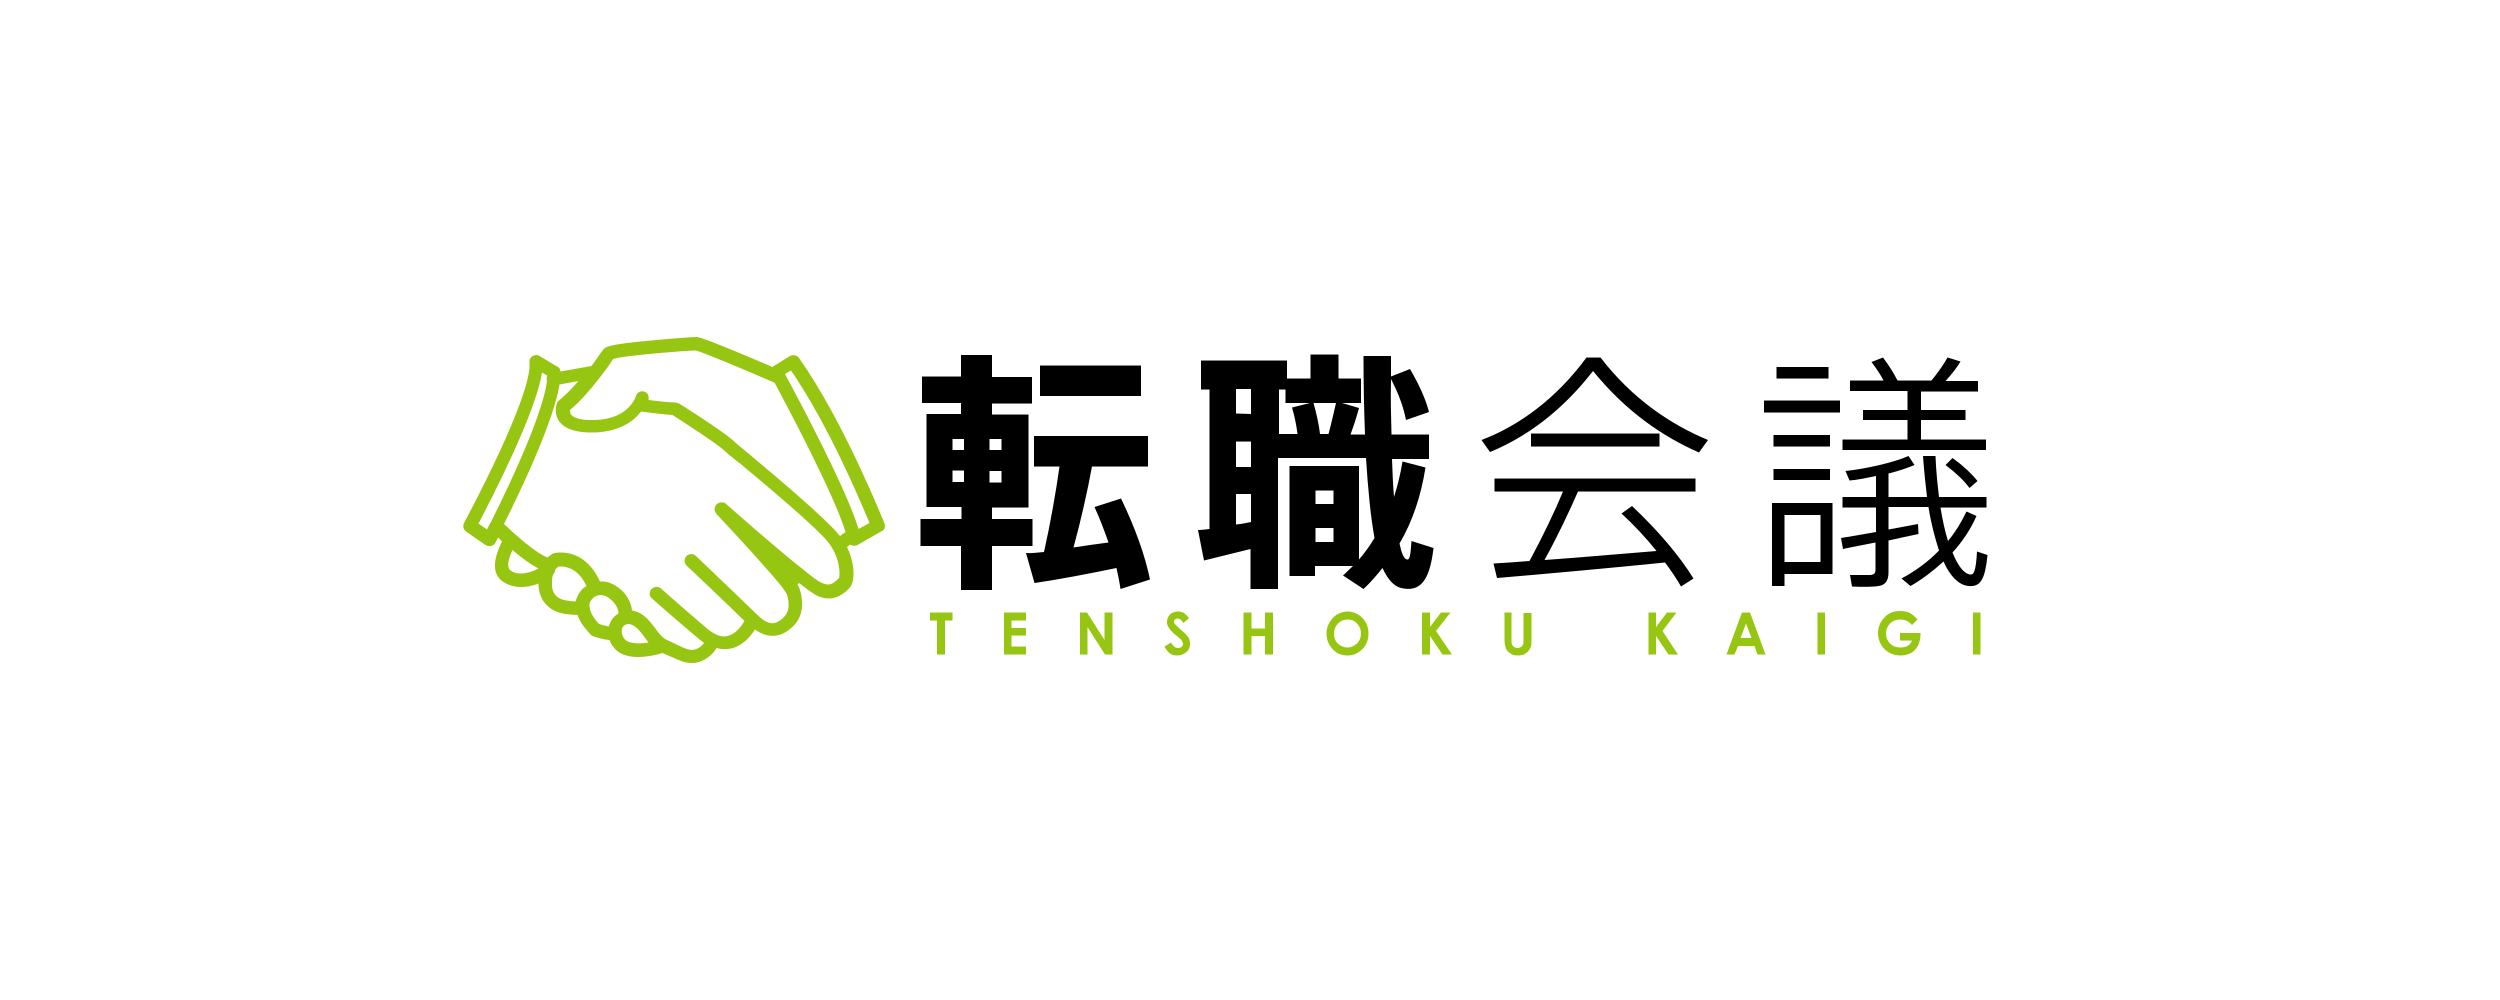 <svg id="jobtalk" xmlns="http://www.w3.org/2000/svg" viewBox="0 0 500 200"><style>.st0{fill:#96c512}</style><path class="st0" d="M176.9 104.7c-.1-.2-8.1-20.4-17.1-33.1-.4-.6-1.2-.7-1.8-.4l-3.4 2.1-.1.1c-14-6-14.9-6-15.2-6-.6 0-5 .3-9.1.7-8.8.8-9.2 1.3-9.6 1.9-.1.1-.2.3-.4.5-.4.6-1.1 1.6-1.9 2.7l-6.2 1.1c0-.2-.1-.3-.1-.4-.1-.3-.3-.5-.6-.6l-3.5-2.1c-.4-.3-1-.2-1.4 0-.4.3-.7.7-.6 1.3.6 6.6-12.5 31-13.1 32.1-.3.6-.1 1.4.4 1.7l3.9 2.7c.3.2.7.3 1.1.2.4-.1.7-.3.9-.7.2-.4.4-.7.5-1 .3.2.5.5.8.8-1 2-2.6 5.9 0 7.9 1.1.8 2.4 1.2 3.8 1.2 1.1 0 2.3-.2 3.5-.7 0 3.3 2 5.6 5.4 6.1.9.1 1.8.2 2.4.2.7 2.1 2.6 3.8 2.6 3.9.1.1.3.2.4.3.3.1 1.9.7 3.4.8.2.5.4 1 .8 1.4.9 1.3 2.6 2 4.9 2 2 0 4-.5 4.9-.8l3.2 1.4c.9.4 1.8.6 2.7.6.7 0 1.3-.1 1.9-.4 1.5-.6 2.5-1.7 3-2.6 1 .3 1.9.3 2.9.1 2.3-.5 3.9-2.4 4.8-3.8 2.2 1.6 4.6 1.7 6.6.2 2.6-1.8 3.4-4.5 2.4-8.1-.1-.3-.2-.6-.5-1.1l.3-.3c1.4 1.1 2.4 1.8 3 2.2 1 .6 2 .9 2.9.9 2.1 0 3.5-1.4 4.1-2l.1-.1c1.1-1.1 1.2-4.7-.5-8.2l.6-.5c.1 0 .1.1.2.1.4.2.9.2 1.3 0l4.7-2.7c.7-.2.9-.9.7-1.6m-3-.1l-2.2 1.2c-2.3-7.8-12.1-26.2-14.7-31l1.2-.7c7.5 10.9 14 26.4 15.7 30.5m-66.2 9.1c-1.1.6-2.4 1-3.5 1-.9 0-1.6-.2-2.2-.7-.7-.6-.3-2.3.5-4 2.1 1.8 3.8 3 5.2 3.7m49.3 3.5zm-13.7-16.3c-.5.5-.5 1.3 0 1.9 4.8 5.1 10.9 11.8 13.2 14.7 0 0 0 .1.1.2.7.9.8 1.2.8 1.2.7 2.5.3 4-1.4 5.2-1.4 1-2.8.6-4.5-1.1-1.1-1.1-12.2-11.7-12.3-11.8-.5-.5-1.4-.5-1.9 0s-.5 1.4 0 1.9c.1.1 8.9 8.4 11.6 11.1-.6 1-1.7 2.6-3.4 3-1.2.3-2.5-.2-4-1.4-6.3-5.4-9.3-8.1-9.3-8.1-.5-.5-1.4-.4-1.9.1-.5.6-.5 1.4.1 1.9 0 0 3.1 2.8 9.4 8.1.3.3.7.5 1 .8-.4.5-.9 1-1.5 1.2-.7.3-1.6.2-2.5-.2l-3.6-1.7c-.8-.4-1.5-1.3-2.2-2.3-1-1.3-2.2-2.9-4.1-3.4-.2 0-.3-.1-.5-.1-.2-2-1.5-3.8-2.9-4.7-1.1-.8-2.3-1.2-3.5-1.1-2.3-5-5.8-5.8-7.8-5.8-.7 0-1.2.1-1.2.1h-.1c-.1 0-.7.3-1.4.9-2.2-.8-6.3-4.4-8.7-6.7 8-16.1 10.5-24.1 11.1-27.9l3.8-.7c-1.4 1.6-2.7 2.9-3.9 3.9-.2.1-.3.3-.4.5-.1.2-.7 2 .4 3.6s3.5 2.4 7.1 2.3c5.1-.2 7.9-2.3 9.3-4.2 1.5.2 4.5.6 6.3.7 4.2 2.7 9 5.9 10 6.8.4.4 1.6 1.4 3.2 2.7l.2.1c5.4 4.5 15.4 12.9 17.7 15.8 2.6 3.3 2.4 6.8 2.2 7.2l-.1.1c-.7.7-1.3 1.2-2.1 1.2-.5 0-1-.2-1.6-.5-.4-.2-1.3-.8-3.5-2.6-5.2-4.1-13.8-11.7-15.5-13.2-.4-.2-1.3-.2-1.7.3m-32.9 15.3c0-.5.1-.9.2-1.3.3-.2.4-.6.4-.9.3-.4.6-.6.7-.7h.5c1.2 0 3.5.5 5.1 3.9-.2.1-.4.3-.6.4-.9.8-1.4 2-1.6 2.7-.5 0-1.1-.1-1.8-.2-2.1-.3-3.1-1.6-2.9-3.9m8.2 3.4c.5-.4 1-.6 1.5-.6.8 0 1.5.4 1.8.7 1.1.8 1.8 2 1.8 3-.7.4-1.3 1-1.6 1.7-.1.3-.3.6-.3.9-.6-.1-1.4-.3-2-.5-.7-.7-1.9-2.3-1.9-3.6-.1-.6.2-1.1.7-1.6m5.9 5.9c.2-.4.7-.7 1.2-.7.2 0 .3 0 .5.1 1 .3 1.8 1.3 2.6 2.4l.9 1.2c-2.4.4-4.2.1-4.8-.7-.6-.8-.7-1.6-.4-2.3m25.3-34.7c-1.6-1.3-2.9-2.4-3.3-2.8-1.7-1.6-10.6-7.3-10.7-7.3-.2-.1-.5-.2-.7-.2-1.3 0-3.8-.3-5.4-.5v-.1c.1-.3 0-.7-.1-1-.2-.3-.5-.5-.8-.6-.7-.2-1.5.3-1.6.9-.1.2-1.4 4.6-8.2 4.8-2.5.1-4.2-.3-4.8-1.1-.2-.3-.2-.6-.2-.9 1.9-1.6 4-3.9 6.2-6.8 1-1.3 1.8-2.4 2.3-3.2l.1-.2c2-.7 14.7-1.7 16.5-1.7.9.1 8.8 3.4 15.7 6.4h.1c2.3 4.3 12 22.5 14.2 29.9l-1.1.8c-.1-.1-.1-.2-.2-.2-2.4-3.1-12.5-11.6-18-16.2m-40.4-14.7c-.3 2.9-2.3 10.4-11.2 28.3-.1.1-.2.3-.2.3l-.6 1.2-1.7-1.2c2.4-4.6 11.4-21.9 12.7-30.2l1 .6v.2c-.1.3-.1.6 0 .8"/><path d="M192.3 103.7v-2.3h-7V82.8h6.9v-2.2h-7.8v-5.3h7.8V71h6.2v4.4h8v5.3h-8v2.2h7.3v18.6h-7.3v2.3h8.1v5.4h-8.1v8.8h-6.2v-8.8h-8.1v-5.4h8.2zM190.5 90h2.3v-2.2h-2.3V90zm0 6.4h2.3v-2.3h-2.3v2.3zm9.8-8.6h-2.4V90h2.4v-2.2zm0 6.4h-2.4v2.3h2.4v-2.3zm8.5 16.2c1.3-5.8 2.4-12.1 3.1-17.1h-5.1v-6.1h22.8v6.1h-11.2c-.9 4.9-2.2 10.7-3.7 16.2 2.4-.4 4.8-.7 7-1-.8-2.3-1.7-4.7-2.8-7.1l5.3-1.7c2.9 6 4.8 11.4 5.8 16.2l-5.9 1.9c-.2-1.4-.5-2.8-.8-4.2-5.3 1.1-12.1 2.4-16.4 3l-1.7-6c1.1.1 2.3-.1 3.6-.2m19.4-31.2H208v-6.1h20.2v6.1zm13.7 26.6V77.9h-1.7v-5.8h17.2v3.6h4.7v-4.8h5.6v4.8h4.5v4.9h-3.8l3.4 1c-.4 1.5-1 3.4-1.7 5.3h2.9c-.2-5-.3-10.3-.3-15.7h5.5v4.1l3.8-1.5c1.8 3.1 3.1 5.9 3.8 8.6l-4.6 1.6c-.5-2.6-1.5-5.3-3-8.2-.1 3.8 0 7.6.1 11.1h7.5v4.9h-7.4c.1 2.8.2 5.3.4 7.6.7-2.2 1.3-4.6 1.7-7.1l4.6 1.2c-.9 5.7-2.6 10.8-5.2 15.2.4 2 .9 3.1 1.5 3.2.5.1.7-.6.9-3.7l4.4 1.4c-.8 7.1-3 8.8-6.5 8-1.5-.4-2.7-1.8-3.7-4-1.2 1.5-2.4 2.9-3.8 4.2l-4.1-2.7c.7-.6 1.3-1.3 2-1.9H263v2h-5.1v-22h13.9v18.7c1.2-1.4 2.2-2.8 3.1-4.3-.8-4.4-1.3-9.8-1.7-16h-17.6v26.2h-5.5v-8c-3.2.8-6.9 1.7-9.3 2.3l-1.2-6.1c.7 0 1.4-.1 2.3-.2m8.3-23v-5h-3v4.9l3 .1zm0 5.5h-3v5.1h3v-5.1zm0 16.1v-5.6h-3v6.1c1.1-.1 2.1-.3 3-.5m9.3-17.6c-.2-1.7-.6-3.6-1.1-5.3l3.6-.9h-4.9v-2.7h-1.3v8.9h3.7zm6.2 0c.6-2.2 1.1-4.5 1.5-6.2h-4.5c.6 2.1 1.1 4.4 1.3 6.2h1.7zm1 11.3h-3.6v2.7h3.6v-2.7zm-3.6 10.3h3.6v-2.8h-3.6v2.8zm34.9-18l-1.7-2.4c7.4-2.8 14.9-8.2 21-16.5h2.8c6.3 8.2 14 13.4 21.5 16.5l-1.8 2.5c-7.3-3.2-14.6-8.2-21.2-16.3-6.2 8-13.3 13.2-20.6 16.2m7.9 21.8c2.6-4.8 5.1-10 6.7-13.9h-13.7v-2.6h40.2v2.6h-23.5c-1.7 3.9-4.1 9-6.7 13.7 7.3-.5 15.9-1.3 22.4-1.8-2-2.5-4.3-5-7-7.5l2.1-1.5c5.4 5.1 9.5 10 12.3 14.5l-2.5 1.6c-.9-1.6-2-3.2-3.2-4.8-9.8 1-25.2 2.4-33.6 3.1l-.7-2.9c2.1-.1 4.5-.3 7.2-.5m26-22.9h-25.7v-2.6h25.7v2.6zm36.1-6.8h-15.2v-2.4H368v2.4zm-11.1 18.1h9.6v14.2h-9.6v2.4h-2.5v-16.6h2.5zm9.1-11.3h-11.3V87H366v2.3zm0 6.7h-11.3v-2.2H366V96zm-.3-20.3h-10.4v-2.3h10.4v2.3zm-1.6 27.3h-7.2v9.4h7.2V103zm11.1 3.4v-4.9h-6.7v-2.1h6.7v-4.2c-1.9.4-3.8.8-5.3.9l-.8-1.9c3.9-.4 9.7-1.7 12.6-3l1.2 1.8c-1.4.6-3.2 1.2-5.2 1.7v4.7h7.7c-.3-2.6-.6-5.3-.8-8.2h2.5c.1 2.9.4 5.6.7 8.2h9.5v2.1h-9.2c.4 2.5.9 4.8 1.5 6.7 1.5-1.8 2.7-3.8 3.7-5.9l2 .9c-1.2 2.7-2.8 5.1-4.8 7.3 1.1 2.7 2.3 4.3 3.6 4.4.7.1 1.1-.9 1.3-4.6l2.1.7c-.5 5.1-1.5 6.4-3.8 6.2-2-.2-3.7-2-5-4.9-2.1 1.9-4.3 3.6-6.6 4.9l-1.8-1.5c2.8-1.5 5.4-3.4 7.5-5.6-.8-2.5-1.6-5.4-2.1-8.7h-8v4.5c2.1-.4 4.2-.8 5.9-1.1l.1 2c-1.8.4-3.9.8-6 1.3v6.3c0 1.6-.5 2.6-2 2.8-1 .2-3.5.2-5.3.1l-.4-2.3h4.1c.8-.1 1-.4 1-1.1v-5.4c-2.4.5-4.8.9-6.5 1.3l-.4-2.2c1.8-.3 4.3-.7 7-1.2m6.3-18.5V84h-8.9v-2h8.9v-3.8H370v-2.1h6.7c-.6-1.2-1.5-2.5-2.4-3.7l2.3-.9c1.2 1.6 2.2 3.2 2.9 4.6h6.8c1.3-1.6 2.5-3.3 3.2-4.6l2.6.8c-.7 1.2-1.8 2.6-3 3.9h6.5v2.1h-11.4V82h8.9v2h-8.9v3.9h13V90h-28.7v-2.1h13zm9 3.7c2.1 1.5 3.8 3.1 5 4.6-.9.8-1.3 1.1-1.6 1.4-1.1-1.5-2.8-3.1-4.8-4.6l1.4-1.4z"/><path class="st0" d="M186 122.5h4.5v1.6H189v6.8h-1.6v-6.8H186zm14.8 0h4.4v1.6h-2.9v1.5h2.9v1.5h-2.9v2.2h2.9v1.6h-4.4zm15.2 0h1.4l3.5 5.5v-5.5h1.6v8.4H221l-3.5-5.5v5.5H216zm21.8 1.1l-1.1 1c-.4-.6-.8-.9-1.2-.9-.2 0-.4.1-.5.2-.1.1-.2.2-.2.4 0 .1 0 .3.1.4.1.2.5.5 1.1 1.1.6.5.9.8 1.1 1 .3.3.5.6.7.9.1.3.2.6.2 1 0 .7-.2 1.3-.7 1.7-.5.4-1.1.7-1.8.7-.6 0-1.1-.1-1.5-.4-.4-.3-.8-.8-1.1-1.4l1.3-.8c.4.7.8 1.1 1.4 1.1.3 0 .5-.1.7-.2.2-.2.3-.3.3-.6 0-.2-.1-.4-.2-.6-.1-.2-.4-.5-.9-.9-.9-.7-1.5-1.3-1.7-1.7-.3-.4-.4-.8-.4-1.2 0-.6.2-1.1.6-1.5.4-.4 1-.6 1.6-.6.4 0 .8.1 1.2.3.2.2.6.5 1 1m10.9-1.1h1.6v3.2h2.7v-3.2h1.6v8.4H253v-3.7h-2.7v3.7h-1.6zm20.8-.2c1.1 0 2.1.4 3 1.3.8.9 1.2 1.9 1.2 3.1 0 1.2-.4 2.3-1.2 3.1-.8.8-1.8 1.3-3 1.3s-2.2-.4-3-1.3c-.8-.9-1.2-1.9-1.2-3.1 0-.8.2-1.5.6-2.2.4-.7.9-1.2 1.5-1.6.7-.4 1.4-.6 2.1-.6m0 1.6c-.8 0-1.4.3-1.9.8s-.8 1.2-.8 2c0 .9.3 1.7 1 2.2.5.4 1.1.6 1.7.6.7 0 1.3-.3 1.9-.8.5-.5.8-1.2.8-2s-.3-1.5-.8-2c-.5-.6-1.2-.8-1.9-.8m14.9-1.4h1.6v2.9l2.2-2.9h1.9l-2.9 3.7 3.2 4.7h-1.9l-2.5-3.7v3.7h-1.6zm16.3 0h1.6v5.4c0 .5 0 .8.1 1 .1.2.2.3.4.5.2.1.4.2.7.2.3 0 .5-.1.7-.2.2-.1.3-.3.4-.5.1-.2.1-.6.1-1.1v-5.2h1.6v5c0 .8 0 1.4-.1 1.7-.1.3-.3.6-.5.9-.3.3-.6.5-.9.7-.3.1-.7.2-1.2.2-.6 0-1.1-.1-1.5-.4-.4-.3-.8-.6-.9-1-.2-.4-.3-1.1-.3-2.1v-5.1zm29 0h1.5v2.9l2.2-2.9h1.9l-2.8 3.7 3.1 4.7h-1.9l-2.5-3.7v3.7h-1.5zm18.7 0h1.6l3.1 8.4h-1.6l-.6-1.7h-3.3l-.7 1.7h-1.6l3.1-8.4zm.8 2.2l-1.1 2.9h2.2l-1.1-2.9zm14.3-2.2h1.5v8.4h-1.5zm20 1.4l-1.1 1.1c-.7-.8-1.5-1.1-2.4-1.1-.8 0-1.5.3-2 .8s-.8 1.2-.8 2 .3 1.5.8 2c.6.6 1.3.8 2.1.8.5 0 1-.1 1.4-.3.4-.2.7-.6.9-1.1H380v-1.5h4.1v.4c0 .7-.2 1.4-.5 2.1-.4.7-.8 1.2-1.4 1.5-.6.3-1.3.5-2.1.5s-1.6-.2-2.3-.6c-.7-.4-1.2-.9-1.6-1.6-.4-.7-.6-1.4-.6-2.3 0-1.1.4-2.1 1.1-2.9.8-1 1.9-1.5 3.3-1.5.7 0 1.4.1 2 .4.5.3 1 .7 1.5 1.3m11.1-1.4h1.5v8.4h-1.5z"/></svg>